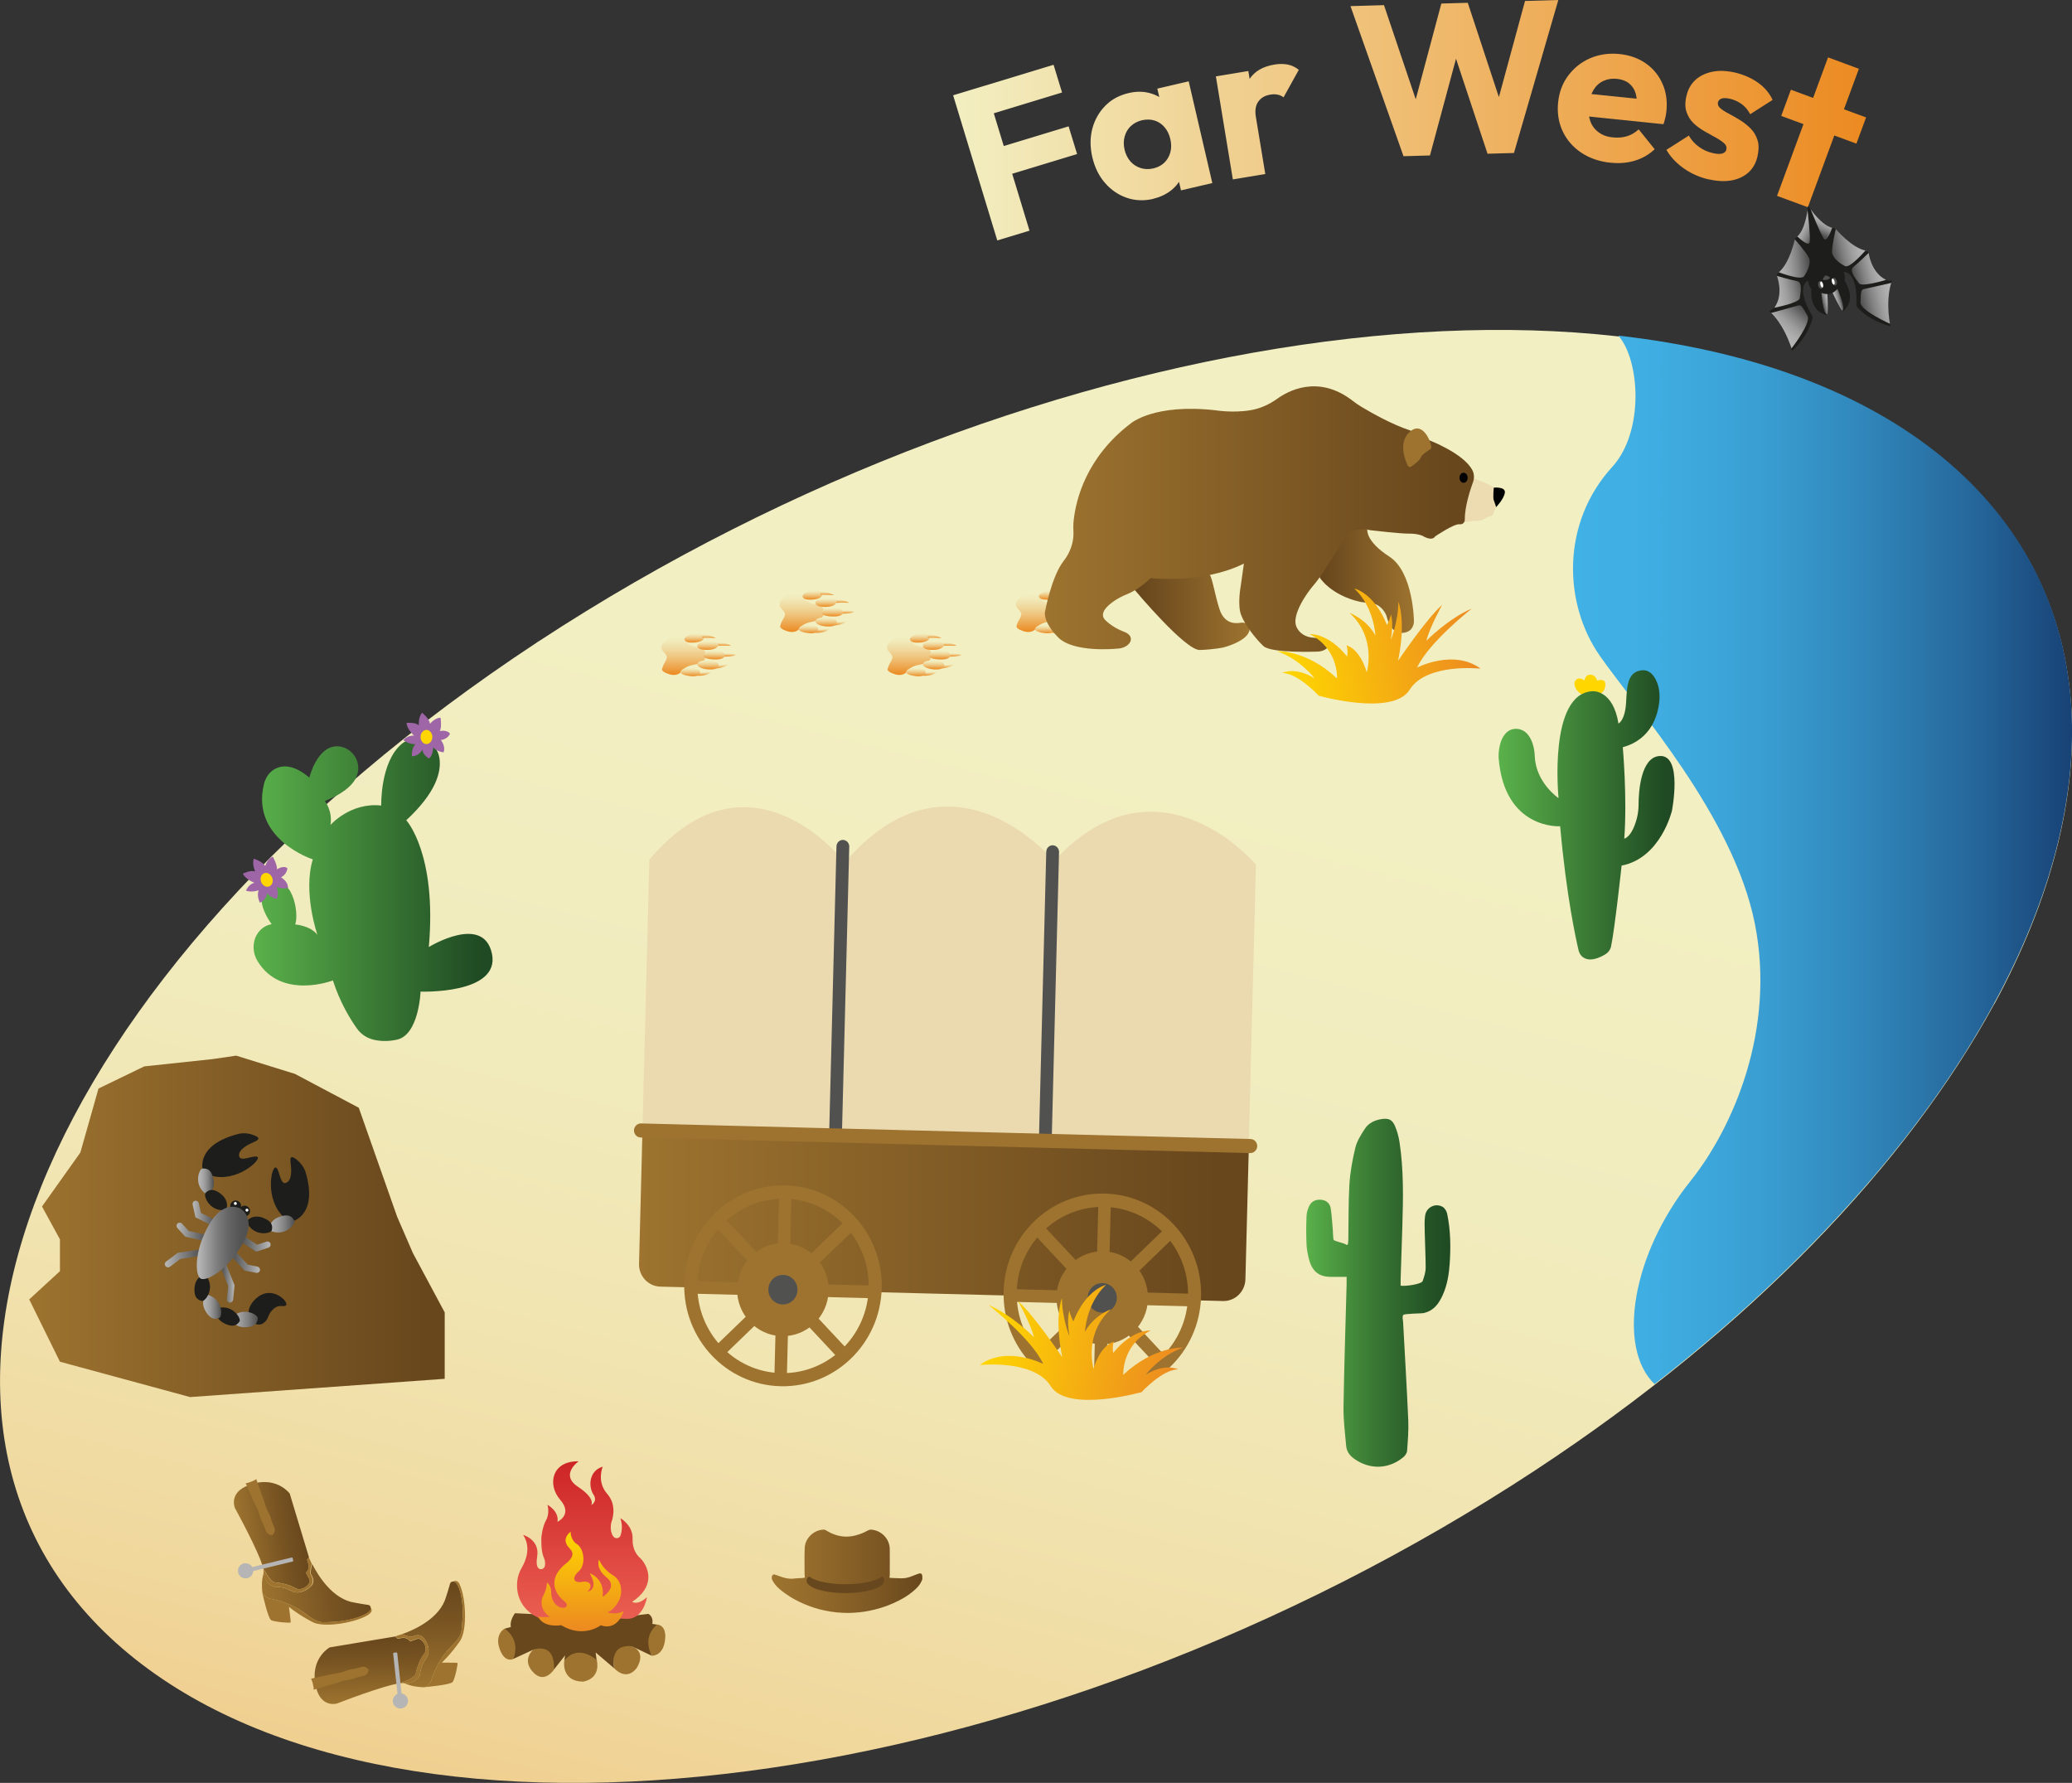 <?xml version="1.0" encoding="UTF-8"?>
<svg xmlns="http://www.w3.org/2000/svg" xmlns:xlink="http://www.w3.org/1999/xlink" viewBox="0 0 192.89 165.95">
  <rect x="0" y="0" width="192.89" height="165.95" fill="#333333" stroke="none"/>
  <defs>
    <style>
      .cls-1 {
        fill: url(#Dégradé_sans_nom_24-3);
      }

      .cls-1, .cls-2, .cls-3, .cls-4, .cls-5, .cls-6, .cls-7, .cls-8, .cls-9, .cls-10, .cls-11, .cls-12, .cls-13, .cls-14, .cls-15, .cls-16, .cls-17, .cls-18, .cls-19, .cls-20, .cls-21, .cls-22, .cls-23, .cls-24, .cls-25, .cls-26, .cls-27, .cls-28, .cls-29, .cls-30, .cls-31, .cls-32, .cls-33, .cls-34, .cls-35, .cls-36, .cls-37, .cls-38, .cls-39, .cls-40, .cls-41, .cls-42, .cls-43, .cls-44, .cls-45, .cls-46, .cls-47, .cls-48, .cls-49, .cls-50, .cls-51, .cls-52, .cls-53, .cls-54, .cls-55, .cls-56, .cls-57, .cls-58, .cls-59, .cls-60, .cls-61, .cls-62, .cls-63, .cls-64, .cls-65, .cls-66, .cls-67, .cls-68, .cls-69, .cls-70, .cls-71, .cls-72, .cls-73, .cls-74, .cls-75, .cls-76, .cls-77, .cls-78, .cls-79, .cls-80, .cls-81, .cls-82, .cls-83, .cls-84, .cls-85, .cls-86, .cls-87, .cls-88, .cls-89, .cls-90, .cls-91, .cls-92, .cls-93, .cls-94, .cls-95, .cls-96, .cls-97, .cls-98 {
        stroke-width: 0px;
      }

      .cls-2 {
        fill: url(#Dégradé_sans_nom_48-4);
      }

      .cls-3 {
        fill: url(#Dégradé_sans_nom_30-3);
      }

      .cls-4 {
        fill: url(#Dégradé_sans_nom_48-38);
      }

      .cls-5 {
        fill: url(#Dégradé_sans_nom_48-43);
      }

      .cls-6 {
        fill: url(#Dégradé_sans_nom_4-10);
      }

      .cls-7 {
        fill: url(#Dégradé_sans_nom_48-30);
      }

      .cls-8 {
        fill: url(#Dégradé_sans_nom_48-7);
      }

      .cls-9 {
        fill: url(#Dégradé_sans_nom_48-33);
      }

      .cls-10 {
        fill: url(#Dégradé_sans_nom_48-25);
      }

      .cls-11 {
        fill: url(#Dégradé_sans_nom_28);
      }

      .cls-12 {
        fill: url(#Dégradé_sans_nom_24-4);
      }

      .cls-13 {
        fill: url(#Dégradé_sans_nom_3);
      }

      .cls-14 {
        fill: #515150;
      }

      .cls-15 {
        fill: url(#Dégradé_sans_nom_9);
      }

      .cls-16 {
        fill: url(#Dégradé_sans_nom_4-2);
      }

      .cls-17 {
        fill: url(#Dégradé_sans_nom_48-12);
      }

      .cls-18 {
        fill: url(#Dégradé_sans_nom_4-4);
      }

      .cls-19 {
        fill: url(#Dégradé_sans_nom_48-31);
      }

      .cls-20 {
        fill: #010101;
      }

      .cls-21 {
        fill: url(#Dégradé_sans_nom_4-12);
      }

      .cls-22 {
        fill: url(#Dégradé_sans_nom_12);
      }

      .cls-23 {
        fill: url(#Dégradé_sans_nom_48-37);
      }

      .cls-24 {
        fill: url(#Dégradé_sans_nom_8);
      }

      .cls-25 {
        fill: url(#Dégradé_sans_nom_48-32);
      }

      .cls-26 {
        fill: url(#Dégradé_sans_nom_48-28);
      }

      .cls-27 {
        fill: url(#Dégradé_sans_nom_48-21);
      }

      .cls-28 {
        fill: url(#Dégradé_sans_nom_10-2);
      }

      .cls-29 {
        fill: url(#Dégradé_sans_nom_4-6);
      }

      .cls-30 {
        fill: url(#Dégradé_sans_nom_4-11);
      }

      .cls-31 {
        fill: url(#Dégradé_sans_nom_4);
      }

      .cls-32 {
        fill: url(#Dégradé_sans_nom_20);
      }

      .cls-33 {
        fill: url(#Dégradé_sans_nom_48);
      }

      .cls-34 {
        fill: url(#Dégradé_sans_nom_48-29);
      }

      .cls-35 {
        fill: url(#Dégradé_sans_nom_19);
      }

      .cls-36 {
        fill: url(#Dégradé_sans_nom_6-2);
      }

      .cls-37 {
        fill: none;
      }

      .cls-38 {
        fill: url(#Dégradé_sans_nom_24-2);
      }

      .cls-39 {
        fill: url(#Dégradé_sans_nom_48-36);
      }

      .cls-40 {
        fill: url(#Dégradé_sans_nom_48-16);
      }

      .cls-41 {
        fill: url(#Dégradé_sans_nom_21);
      }

      .cls-42 {
        fill: url(#Dégradé_sans_nom_48-10);
      }

      .cls-43 {
        fill: url(#Dégradé_sans_nom_48-23);
      }

      .cls-44 {
        fill: url(#Dégradé_sans_nom_48-24);
      }

      .cls-45 {
        fill: url(#Dégradé_sans_nom_48-15);
      }

      .cls-46 {
        fill: url(#Dégradé_sans_nom_48-6);
      }

      .cls-47 {
        fill: url(#Dégradé_sans_nom_48-27);
      }

      .cls-48 {
        fill: url(#Dégradé_sans_nom_48-42);
      }

      .cls-49 {
        fill: url(#Dégradé_sans_nom_24);
      }

      .cls-50 {
        fill: #fff;
      }

      .cls-51 {
        fill: url(#Dégradé_sans_nom_30-2);
      }

      .cls-52 {
        fill: url(#Dégradé_sans_nom_48-35);
      }

      .cls-53 {
        fill: url(#Dégradé_sans_nom_48-3);
      }

      .cls-54 {
        fill: url(#Dégradé_sans_nom_4-5);
      }

      .cls-55 {
        fill: url(#Dégradé_sans_nom_48-20);
      }

      .cls-56 {
        fill: #9e65a7;
      }

      .cls-57 {
        fill: url(#Dégradé_sans_nom_48-8);
      }

      .cls-58 {
        fill: url(#Dégradé_sans_nom_48-34);
      }

      .cls-59 {
        fill: url(#Dégradé_sans_nom_48-18);
      }

      .cls-60 {
        fill: url(#Dégradé_sans_nom_32-3);
      }

      .cls-61 {
        fill: url(#Dégradé_sans_nom_48-22);
      }

      .cls-62 {
        fill: url(#Dégradé_sans_nom_18);
      }

      .cls-63 {
        fill: url(#Dégradé_sans_nom_4-8);
      }

      .cls-64 {
        fill: url(#Dégradé_sans_nom_8-2);
      }

      .cls-65 {
        fill: url(#Dégradé_sans_nom_4-13);
      }

      .cls-66 {
        fill: url(#Dégradé_sans_nom_2);
      }

      .cls-67 {
        fill: url(#Dégradé_sans_nom_5);
      }

      .cls-68 {
        fill: url(#Dégradé_sans_nom_48-26);
      }

      .cls-99 {
        clip-path: url(#clippath);
      }

      .cls-69 {
        fill: #b5b5b5;
      }

      .cls-70 {
        fill: url(#Dégradé_sans_nom_48-19);
      }

      .cls-71 {
        fill: #ebdab0;
      }

      .cls-72 {
        fill: url(#Dégradé_sans_nom_4-9);
      }

      .cls-73 {
        fill: url(#Dégradé_sans_nom_30);
      }

      .cls-74 {
        fill: #9d732f;
      }

      .cls-75 {
        fill: url(#Dégradé_sans_nom_48-9);
      }

      .cls-76 {
        fill: url(#Dégradé_sans_nom_48-41);
      }

      .cls-77 {
        fill: url(#Dégradé_sans_nom_48-2);
      }

      .cls-78 {
        fill: url(#Dégradé_sans_nom_10);
      }

      .cls-79 {
        fill: url(#Dégradé_sans_nom_10-3);
      }

      .cls-80 {
        fill: #eddcb1;
      }

      .cls-81 {
        fill: url(#Dégradé_sans_nom_4-3);
      }

      .cls-82 {
        fill: url(#Dégradé_sans_nom_4-7);
      }

      .cls-83 {
        fill: url(#Dégradé_sans_nom_48-40);
      }

      .cls-84 {
        fill: url(#Dégradé_sans_nom_48-13);
      }

      .cls-85 {
        fill: url(#Dégradé_sans_nom_32-2);
      }

      .cls-86 {
        fill: url(#Dégradé_sans_nom_48-44);
      }

      .cls-87 {
        fill: url(#Dégradé_sans_nom_48-11);
      }

      .cls-88 {
        fill: url(#Dégradé_sans_nom_14);
      }

      .cls-89 {
        fill: url(#Dégradé_sans_nom_48-17);
      }

      .cls-90 {
        fill: url(#Dégradé_sans_nom_32);
      }

      .cls-91 {
        fill: #1d1d1b;
      }

      .cls-92 {
        fill: url(#Dégradé_sans_nom_48-5);
      }

      .cls-93 {
        fill: #67471d;
      }

      .cls-94 {
        fill: #68471d;
      }

      .cls-95 {
        fill: url(#Dégradé_sans_nom_48-14);
      }

      .cls-96 {
        fill: url(#Dégradé_sans_nom_48-39);
      }

      .cls-97 {
        fill: #ffd600;
      }

      .cls-98 {
        fill: url(#Dégradé_sans_nom_6);
      }
    </style>
    <linearGradient id="Dégradé_sans_nom_3" data-name="Dégradé sans nom 3" x1="103.66" y1="69.48" x2="56.87" y2="256.61" gradientUnits="userSpaceOnUse">
      <stop offset="0" stop-color="#f2efc2"/>
      <stop offset=".17" stop-color="#f1ecbe"/>
      <stop offset=".33" stop-color="#f1e5b2"/>
      <stop offset=".48" stop-color="#f0d99f"/>
      <stop offset=".63" stop-color="#efc885"/>
      <stop offset=".78" stop-color="#eeb362"/>
      <stop offset=".93" stop-color="#ec9939"/>
      <stop offset="1" stop-color="#ec8a21"/>
    </linearGradient>
    <linearGradient id="Dégradé_sans_nom_9" data-name="Dégradé sans nom 9" x1="88.73" y1="11.19" x2="173.72" y2="11.19" gradientUnits="userSpaceOnUse">
      <stop offset="0" stop-color="#f2efc2"/>
      <stop offset="1" stop-color="#ec8a21"/>
    </linearGradient>
    <clipPath id="clippath">
      <rect class="cls-37" x="46.37" y="136.02" width="15.55" height="20.51"/>
    </clipPath>
    <linearGradient id="Dégradé_sans_nom_21" data-name="Dégradé sans nom 21" x1="54.24" y1="136.02" x2="54.24" y2="150.69" gradientUnits="userSpaceOnUse">
      <stop offset="0" stop-color="#cd2526"/>
      <stop offset="1" stop-color="#ea5e51"/>
    </linearGradient>
    <linearGradient id="Dégradé_sans_nom_20" data-name="Dégradé sans nom 20" x1="54.08" y1="142.55" x2="54.08" y2="151.83" gradientUnits="userSpaceOnUse">
      <stop offset="0" stop-color="gold"/>
      <stop offset=".99" stop-color="#ec8a21"/>
    </linearGradient>
    <linearGradient id="Dégradé_sans_nom_19" data-name="Dégradé sans nom 19" x1="71.84" y1="146.28" x2="85.87" y2="146.28" gradientUnits="userSpaceOnUse">
      <stop offset="0" stop-color="#9d732f"/>
      <stop offset=".27" stop-color="#946b2b"/>
      <stop offset=".71" stop-color="#7c5723"/>
      <stop offset="1" stop-color="#68471d"/>
    </linearGradient>
    <linearGradient id="Dégradé_sans_nom_48" data-name="Dégradé sans nom 48" x1="127.79" y1="247.57" x2="131.35" y2="247.57" gradientTransform="translate(311.21 -68.53) rotate(90)" gradientUnits="userSpaceOnUse">
      <stop offset="0" stop-color="#f2efc2"/>
      <stop offset=".12" stop-color="#f1eaba"/>
      <stop offset=".3" stop-color="#f0dca4"/>
      <stop offset=".53" stop-color="#efc680"/>
      <stop offset=".78" stop-color="#eda74f"/>
      <stop offset="1" stop-color="#ec8a21"/>
    </linearGradient>
    <linearGradient id="Dégradé_sans_nom_48-2" data-name="Dégradé sans nom 48" x1="127.48" y1="246.58" x2="128.35" y2="246.58" xlink:href="#Dégradé_sans_nom_48"/>
    <linearGradient id="Dégradé_sans_nom_48-3" data-name="Dégradé sans nom 48" x1="127.58" y1="245.24" x2="127.92" y2="245.24" xlink:href="#Dégradé_sans_nom_48"/>
    <linearGradient id="Dégradé_sans_nom_48-4" data-name="Dégradé sans nom 48" x1="128.33" y1="243.83" x2="128.64" y2="243.83" xlink:href="#Dégradé_sans_nom_48"/>
    <linearGradient id="Dégradé_sans_nom_48-5" data-name="Dégradé sans nom 48" x1="129.32" y1="243.28" x2="129.64" y2="243.28" xlink:href="#Dégradé_sans_nom_48"/>
    <linearGradient id="Dégradé_sans_nom_48-6" data-name="Dégradé sans nom 48" x1="130.34" y1="243.91" x2="130.74" y2="243.91" xlink:href="#Dégradé_sans_nom_48"/>
    <linearGradient id="Dégradé_sans_nom_48-7" data-name="Dégradé sans nom 48" x1="131.02" y1="245.64" x2="131.43" y2="245.64" xlink:href="#Dégradé_sans_nom_48"/>
    <linearGradient id="Dégradé_sans_nom_48-8" data-name="Dégradé sans nom 48" x1="128.21" y1="245.32" x2="129.03" y2="245.32" xlink:href="#Dégradé_sans_nom_48"/>
    <linearGradient id="Dégradé_sans_nom_48-9" data-name="Dégradé sans nom 48" x1="129.09" y1="244.74" x2="129.91" y2="244.74" xlink:href="#Dégradé_sans_nom_48"/>
    <linearGradient id="Dégradé_sans_nom_48-10" data-name="Dégradé sans nom 48" x1="130.01" y1="245.29" x2="130.84" y2="245.29" xlink:href="#Dégradé_sans_nom_48"/>
    <linearGradient id="Dégradé_sans_nom_48-11" data-name="Dégradé sans nom 48" x1="130.7" y1="246.94" x2="131.48" y2="246.94" xlink:href="#Dégradé_sans_nom_48"/>
    <linearGradient id="Dégradé_sans_nom_48-12" data-name="Dégradé sans nom 48" x1="123.79" y1="236.57" x2="127.35" y2="236.57" xlink:href="#Dégradé_sans_nom_48"/>
    <linearGradient id="Dégradé_sans_nom_48-13" data-name="Dégradé sans nom 48" x1="123.48" y1="235.58" x2="124.35" y2="235.58" xlink:href="#Dégradé_sans_nom_48"/>
    <linearGradient id="Dégradé_sans_nom_48-14" data-name="Dégradé sans nom 48" x1="123.58" y1="234.24" x2="123.92" y2="234.24" xlink:href="#Dégradé_sans_nom_48"/>
    <linearGradient id="Dégradé_sans_nom_48-15" data-name="Dégradé sans nom 48" x1="124.33" y1="232.83" x2="124.64" y2="232.83" xlink:href="#Dégradé_sans_nom_48"/>
    <linearGradient id="Dégradé_sans_nom_48-16" data-name="Dégradé sans nom 48" x1="125.32" y1="232.28" x2="125.64" y2="232.28" xlink:href="#Dégradé_sans_nom_48"/>
    <linearGradient id="Dégradé_sans_nom_48-17" data-name="Dégradé sans nom 48" x1="126.34" y1="232.91" x2="126.74" y2="232.91" xlink:href="#Dégradé_sans_nom_48"/>
    <linearGradient id="Dégradé_sans_nom_48-18" data-name="Dégradé sans nom 48" x1="127.02" y1="234.64" x2="127.43" y2="234.64" xlink:href="#Dégradé_sans_nom_48"/>
    <linearGradient id="Dégradé_sans_nom_48-19" data-name="Dégradé sans nom 48" x1="124.21" y1="234.32" x2="125.03" y2="234.32" xlink:href="#Dégradé_sans_nom_48"/>
    <linearGradient id="Dégradé_sans_nom_48-20" data-name="Dégradé sans nom 48" x1="125.09" y1="233.74" x2="125.91" y2="233.74" xlink:href="#Dégradé_sans_nom_48"/>
    <linearGradient id="Dégradé_sans_nom_48-21" data-name="Dégradé sans nom 48" x1="126.01" y1="234.29" x2="126.84" y2="234.29" xlink:href="#Dégradé_sans_nom_48"/>
    <linearGradient id="Dégradé_sans_nom_48-22" data-name="Dégradé sans nom 48" x1="126.7" y1="235.94" x2="127.48" y2="235.94" xlink:href="#Dégradé_sans_nom_48"/>
    <linearGradient id="Dégradé_sans_nom_48-23" data-name="Dégradé sans nom 48" y1="226.57" y2="226.57" xlink:href="#Dégradé_sans_nom_48"/>
    <linearGradient id="Dégradé_sans_nom_48-24" data-name="Dégradé sans nom 48" x1="127.48" y1="225.58" x2="128.35" y2="225.58" xlink:href="#Dégradé_sans_nom_48"/>
    <linearGradient id="Dégradé_sans_nom_48-25" data-name="Dégradé sans nom 48" x1="127.58" y1="224.24" x2="127.92" y2="224.24" xlink:href="#Dégradé_sans_nom_48"/>
    <linearGradient id="Dégradé_sans_nom_48-26" data-name="Dégradé sans nom 48" x1="128.33" y1="222.83" x2="128.64" y2="222.83" xlink:href="#Dégradé_sans_nom_48"/>
    <linearGradient id="Dégradé_sans_nom_48-27" data-name="Dégradé sans nom 48" x1="129.32" y1="222.28" x2="129.64" y2="222.28" xlink:href="#Dégradé_sans_nom_48"/>
    <linearGradient id="Dégradé_sans_nom_48-28" data-name="Dégradé sans nom 48" x1="130.34" y1="222.91" x2="130.74" y2="222.91" xlink:href="#Dégradé_sans_nom_48"/>
    <linearGradient id="Dégradé_sans_nom_48-29" data-name="Dégradé sans nom 48" x1="131.02" y1="224.64" x2="131.43" y2="224.64" xlink:href="#Dégradé_sans_nom_48"/>
    <linearGradient id="Dégradé_sans_nom_48-30" data-name="Dégradé sans nom 48" x1="128.21" y1="224.32" x2="129.03" y2="224.32" xlink:href="#Dégradé_sans_nom_48"/>
    <linearGradient id="Dégradé_sans_nom_48-31" data-name="Dégradé sans nom 48" x1="129.09" y1="223.74" x2="129.91" y2="223.74" xlink:href="#Dégradé_sans_nom_48"/>
    <linearGradient id="Dégradé_sans_nom_48-32" data-name="Dégradé sans nom 48" x1="130.01" y1="224.29" x2="130.84" y2="224.29" xlink:href="#Dégradé_sans_nom_48"/>
    <linearGradient id="Dégradé_sans_nom_48-33" data-name="Dégradé sans nom 48" x1="130.7" y1="225.94" x2="131.48" y2="225.94" xlink:href="#Dégradé_sans_nom_48"/>
    <linearGradient id="Dégradé_sans_nom_48-34" data-name="Dégradé sans nom 48" x1="123.79" y1="214.57" x2="127.35" y2="214.57" xlink:href="#Dégradé_sans_nom_48"/>
    <linearGradient id="Dégradé_sans_nom_48-35" data-name="Dégradé sans nom 48" x1="123.48" y1="213.58" x2="124.35" y2="213.58" xlink:href="#Dégradé_sans_nom_48"/>
    <linearGradient id="Dégradé_sans_nom_48-36" data-name="Dégradé sans nom 48" x1="123.58" y1="212.24" x2="123.92" y2="212.24" xlink:href="#Dégradé_sans_nom_48"/>
    <linearGradient id="Dégradé_sans_nom_48-37" data-name="Dégradé sans nom 48" x1="124.33" y1="210.83" x2="124.64" y2="210.83" xlink:href="#Dégradé_sans_nom_48"/>
    <linearGradient id="Dégradé_sans_nom_48-38" data-name="Dégradé sans nom 48" x1="125.32" y1="210.28" x2="125.64" y2="210.28" xlink:href="#Dégradé_sans_nom_48"/>
    <linearGradient id="Dégradé_sans_nom_48-39" data-name="Dégradé sans nom 48" x1="126.34" y1="210.91" x2="126.74" y2="210.91" xlink:href="#Dégradé_sans_nom_48"/>
    <linearGradient id="Dégradé_sans_nom_48-40" data-name="Dégradé sans nom 48" x1="127.02" y1="212.64" x2="127.43" y2="212.64" xlink:href="#Dégradé_sans_nom_48"/>
    <linearGradient id="Dégradé_sans_nom_48-41" data-name="Dégradé sans nom 48" x1="124.21" y1="212.32" x2="125.03" y2="212.32" xlink:href="#Dégradé_sans_nom_48"/>
    <linearGradient id="Dégradé_sans_nom_48-42" data-name="Dégradé sans nom 48" x1="125.09" y1="211.74" x2="125.91" y2="211.74" xlink:href="#Dégradé_sans_nom_48"/>
    <linearGradient id="Dégradé_sans_nom_48-43" data-name="Dégradé sans nom 48" x1="126.01" y1="212.29" x2="126.84" y2="212.29" xlink:href="#Dégradé_sans_nom_48"/>
    <linearGradient id="Dégradé_sans_nom_48-44" data-name="Dégradé sans nom 48" x1="126.7" y1="213.94" x2="127.48" y2="213.94" xlink:href="#Dégradé_sans_nom_48"/>
    <linearGradient id="Dégradé_sans_nom_10" data-name="Dégradé sans nom 10" x1="2.72" y1="114.15" x2="41.4" y2="114.15" gradientUnits="userSpaceOnUse">
      <stop offset="0" stop-color="#9d732f"/>
      <stop offset=".95" stop-color="#68471d"/>
    </linearGradient>
    <linearGradient id="Dégradé_sans_nom_8" data-name="Dégradé sans nom 8" x1="23.6" y1="82.82" x2="45.85" y2="82.82" gradientUnits="userSpaceOnUse">
      <stop offset="0" stop-color="#5ab14a"/>
      <stop offset=".95" stop-color="#1f4a23"/>
    </linearGradient>
    <linearGradient id="Dégradé_sans_nom_6" data-name="Dégradé sans nom 6" x1="122.85" y1="53.88" x2="131.63" y2="53.88" gradientUnits="userSpaceOnUse">
      <stop offset=".05" stop-color="#68471d"/>
      <stop offset="1" stop-color="#9d732f"/>
    </linearGradient>
    <linearGradient id="Dégradé_sans_nom_6-2" data-name="Dégradé sans nom 6" x1="105.66" y1="56.9" x2="116.34" y2="56.9" xlink:href="#Dégradé_sans_nom_6"/>
    <linearGradient id="Dégradé_sans_nom_10-2" data-name="Dégradé sans nom 10" x1="97.27" y1="48.32" x2="137.21" y2="48.32" xlink:href="#Dégradé_sans_nom_10"/>
    <linearGradient id="Dégradé_sans_nom_14" data-name="Dégradé sans nom 14" x1="121.6" y1="120.35" x2="134.99" y2="120.35" gradientUnits="userSpaceOnUse">
      <stop offset="0" stop-color="#5ab14a"/>
      <stop offset=".05" stop-color="#56aa47"/>
      <stop offset=".49" stop-color="#387633"/>
      <stop offset=".82" stop-color="#255627"/>
      <stop offset="1" stop-color="#1f4a23"/>
    </linearGradient>
    <linearGradient id="Dégradé_sans_nom_12" data-name="Dégradé sans nom 12" x1="146.43" y1="80.04" x2="192.89" y2="80.04" gradientUnits="userSpaceOnUse">
      <stop offset="0" stop-color="#41b2e6"/>
      <stop offset=".17" stop-color="#3fade1"/>
      <stop offset=".37" stop-color="#3a9fd3"/>
      <stop offset=".57" stop-color="#3188bc"/>
      <stop offset=".79" stop-color="#26699d"/>
      <stop offset="1" stop-color="#184276"/>
    </linearGradient>
    <linearGradient id="Dégradé_sans_nom_10-3" data-name="Dégradé sans nom 10" x1="59.49" y1="113.16" x2="116.26" y2="113.16" xlink:href="#Dégradé_sans_nom_10"/>
    <linearGradient id="Dégradé_sans_nom_8-2" data-name="Dégradé sans nom 8" x1="139.53" y1="75.84" x2="155.9" y2="75.84" xlink:href="#Dégradé_sans_nom_8"/>
    <linearGradient id="Dégradé_sans_nom_18" data-name="Dégradé sans nom 18" x1="-46.91" y1="88.85" x2="-28.37" y2="88.85" gradientTransform="translate(81.86 30.14) rotate(-168.37) scale(1 -1)" gradientUnits="userSpaceOnUse">
      <stop offset="0" stop-color="#ec8a21"/>
      <stop offset="1" stop-color="gold"/>
    </linearGradient>
    <linearGradient id="Dégradé_sans_nom_5" data-name="Dégradé sans nom 5" x1="170.35" y1="67.38" x2="188.89" y2="67.38" gradientTransform="translate(-61.3 30.14) rotate(-11.63)" gradientUnits="userSpaceOnUse">
      <stop offset="0" stop-color="gold"/>
      <stop offset=".99" stop-color="#ec8a21"/>
    </linearGradient>
    <linearGradient id="Dégradé_sans_nom_24" data-name="Dégradé sans nom 24" x1="22.45" y1="142.71" x2="28.67" y2="142.71" gradientTransform="translate(-19.94 5.32) rotate(-8.05)" gradientUnits="userSpaceOnUse">
      <stop offset="0" stop-color="#9d732f"/>
      <stop offset=".63" stop-color="#785422"/>
      <stop offset="1" stop-color="#68471d"/>
    </linearGradient>
    <linearGradient id="Dégradé_sans_nom_24-2" data-name="Dégradé sans nom 24" x1="23.91" y1="148.55" x2="33.7" y2="148.55" xlink:href="#Dégradé_sans_nom_24"/>
    <linearGradient id="Dégradé_sans_nom_24-3" data-name="Dégradé sans nom 24" x1="14.62" y1="151.18" x2="20.84" y2="151.18" gradientTransform="translate(-116.5 174.88) rotate(-90.64)" xlink:href="#Dégradé_sans_nom_24"/>
    <linearGradient id="Dégradé_sans_nom_24-4" data-name="Dégradé sans nom 24" x1="16.07" y1="157.01" x2="25.87" y2="157.01" gradientTransform="translate(-116.5 174.88) rotate(-90.64)" xlink:href="#Dégradé_sans_nom_24"/>
    <linearGradient id="Dégradé_sans_nom_4" data-name="Dégradé sans nom 4" x1="18.43" y1="110.12" x2="19.9" y2="110.12" gradientUnits="userSpaceOnUse">
      <stop offset=".05" stop-color="#b4b4b4"/>
      <stop offset=".21" stop-color="#aeaeae"/>
      <stop offset=".43" stop-color="#9d9d9d"/>
      <stop offset=".67" stop-color="#818181"/>
      <stop offset=".93" stop-color="#5a5a5a"/>
      <stop offset="1" stop-color="#505050"/>
    </linearGradient>
    <linearGradient id="Dégradé_sans_nom_4-2" data-name="Dégradé sans nom 4" x1="24.65" y1="113.93" x2="27.41" y2="113.93" xlink:href="#Dégradé_sans_nom_4"/>
    <linearGradient id="Dégradé_sans_nom_4-3" data-name="Dégradé sans nom 4" x1="21.17" y1="122.82" x2="24" y2="122.82" xlink:href="#Dégradé_sans_nom_4"/>
    <linearGradient id="Dégradé_sans_nom_4-4" data-name="Dégradé sans nom 4" x1="18.77" y1="121.55" x2="20.6" y2="121.55" xlink:href="#Dégradé_sans_nom_4"/>
    <linearGradient id="Dégradé_sans_nom_30" data-name="Dégradé sans nom 30" x1="22.27" y1="115.77" x2="25.2" y2="115.77" gradientUnits="userSpaceOnUse">
      <stop offset="0" stop-color="#505050"/>
      <stop offset=".2" stop-color="#5f5f5f"/>
      <stop offset=".58" stop-color="#878787"/>
      <stop offset=".95" stop-color="#b4b4b4"/>
    </linearGradient>
    <linearGradient id="Dégradé_sans_nom_30-2" data-name="Dégradé sans nom 30" x1="21.47" y1="117.46" x2="24.21" y2="117.46" xlink:href="#Dégradé_sans_nom_30"/>
    <linearGradient id="Dégradé_sans_nom_30-3" data-name="Dégradé sans nom 30" x1="20.55" y1="119.43" x2="21.85" y2="119.43" xlink:href="#Dégradé_sans_nom_30"/>
    <linearGradient id="Dégradé_sans_nom_32" data-name="Dégradé sans nom 32" x1="17.93" y1="112.92" x2="20.17" y2="112.92" gradientUnits="userSpaceOnUse">
      <stop offset=".05" stop-color="#b4b4b4"/>
      <stop offset=".39" stop-color="#8b8b8b"/>
      <stop offset=".79" stop-color="#606060"/>
      <stop offset="1" stop-color="#505050"/>
    </linearGradient>
    <linearGradient id="Dégradé_sans_nom_32-2" data-name="Dégradé sans nom 32" x1="16.43" y1="114.66" x2="19.36" y2="114.66" xlink:href="#Dégradé_sans_nom_32"/>
    <linearGradient id="Dégradé_sans_nom_32-3" data-name="Dégradé sans nom 32" x1="15.34" y1="117.13" x2="18.82" y2="117.13" xlink:href="#Dégradé_sans_nom_32"/>
    <linearGradient id="Dégradé_sans_nom_28" data-name="Dégradé sans nom 28" x1="18.32" y1="115.7" x2="23.15" y2="115.7" gradientUnits="userSpaceOnUse">
      <stop offset=".05" stop-color="#b4b4b4"/>
      <stop offset=".19" stop-color="#9d9d9d"/>
      <stop offset=".41" stop-color="#7b7b7b"/>
      <stop offset=".63" stop-color="#636363"/>
      <stop offset=".83" stop-color="#555"/>
      <stop offset="1" stop-color="#505050"/>
    </linearGradient>
    <linearGradient id="Dégradé_sans_nom_4-5" data-name="Dégradé sans nom 4" x1="146.12" y1="4.49" x2="149.36" y2="4.49" gradientTransform="translate(319.36 -3.01) rotate(165.96)" xlink:href="#Dégradé_sans_nom_4"/>
    <linearGradient id="Dégradé_sans_nom_4-6" data-name="Dégradé sans nom 4" x1="146.54" y1="8.1" x2="149.42" y2="8.1" gradientTransform="translate(319.36 -3.01) rotate(165.96)" xlink:href="#Dégradé_sans_nom_4"/>
    <linearGradient id="Dégradé_sans_nom_4-7" data-name="Dégradé sans nom 4" x1="147.74" y1="10.61" x2="150.8" y2="10.61" gradientTransform="translate(319.36 -3.01) rotate(165.96)" xlink:href="#Dégradé_sans_nom_4"/>
    <linearGradient id="Dégradé_sans_nom_4-8" data-name="Dégradé sans nom 4" x1="150.86" y1="13.79" x2="151.86" y2="12.63" gradientTransform="translate(319.36 -3.01) rotate(165.96)" xlink:href="#Dégradé_sans_nom_4"/>
    <linearGradient id="Dégradé_sans_nom_2" data-name="Dégradé sans nom 2" x1="150.99" y1="5.93" x2="151.65" y2="5.93" gradientTransform="translate(319.36 -3.01) rotate(165.96)" gradientUnits="userSpaceOnUse">
      <stop offset="0" stop-color="#505050"/>
      <stop offset=".07" stop-color="#5a5a5a"/>
      <stop offset=".33" stop-color="#818181"/>
      <stop offset=".57" stop-color="#9d9d9d"/>
      <stop offset=".79" stop-color="#aeaeae"/>
      <stop offset=".95" stop-color="#b4b4b4"/>
    </linearGradient>
    <linearGradient id="Dégradé_sans_nom_4-9" data-name="Dégradé sans nom 4" x1="157.44" y1="4.27" x2="154.73" y2="6.05" gradientTransform="translate(319.36 -3.01) rotate(165.96)" xlink:href="#Dégradé_sans_nom_4"/>
    <linearGradient id="Dégradé_sans_nom_4-10" data-name="Dégradé sans nom 4" x1="157.02" y1="8.12" x2="154.13" y2="8.02" gradientTransform="translate(319.36 -3.01) rotate(165.96)" xlink:href="#Dégradé_sans_nom_4"/>
    <linearGradient id="Dégradé_sans_nom_4-11" data-name="Dégradé sans nom 4" x1="156.09" y1="10.91" x2="153.06" y2="10.47" gradientTransform="translate(319.36 -3.01) rotate(165.96)" xlink:href="#Dégradé_sans_nom_4"/>
    <linearGradient id="Dégradé_sans_nom_4-12" data-name="Dégradé sans nom 4" x1="152.98" y1="13.71" x2="151.72" y2="12.65" gradientTransform="translate(319.36 -3.01) rotate(165.96)" xlink:href="#Dégradé_sans_nom_4"/>
    <linearGradient id="Dégradé_sans_nom_4-13" data-name="Dégradé sans nom 4" x1="152.14" y1="5.93" x2="152.8" y2="5.93" gradientTransform="translate(319.36 -3.01) rotate(165.96)" xlink:href="#Dégradé_sans_nom_4"/>
  </defs>
  <g id="Calque_1" data-name="Calque 1">
    <path class="cls-13" d="m185.66,93.44c-8.09,14.86-22.64,30.19-42.7,43.39-46.67,30.69-105.31,38.35-130.99,17.1-25.68-21.25-8.66-63.38,37.97-94.1.08-.04.15-.12.23-.15,46.63-30.57,105.12-38.16,130.76-16.94,14.63,12.13,15.4,31.03,4.74,50.71Z"/>
    <path class="cls-15" d="m92.84,22.38l-4.11-13.51,3-.91,4.11,13.51-3,.91Zm-1.03-11.62l-.79-2.58,7.06-2.15.79,2.58-7.06,2.15Zm1.71,5.63l-.79-2.58,6.75-2.05.79,2.58-6.75,2.05Zm13.85,2.12c-.87.2-1.7.17-2.48-.1-.78-.27-1.46-.73-2.02-1.38-.57-.65-.96-1.45-1.18-2.39-.22-.95-.22-1.84,0-2.67.22-.83.63-1.54,1.21-2.13.58-.59,1.31-.98,2.18-1.18.64-.15,1.24-.16,1.81-.03s1.07.37,1.49.73c.43.36.72.81.89,1.36l.95,4.09c.09.57.03,1.11-.19,1.61-.22.51-.56.95-1.02,1.31s-1.01.62-1.65.77Zm-.02-2.83c.64-.15,1.1-.48,1.39-.99s.36-1.09.21-1.74c-.1-.44-.28-.81-.54-1.11-.25-.3-.56-.5-.92-.62-.36-.11-.75-.12-1.17-.03-.42.1-.76.28-1.04.54s-.47.58-.58.97c-.11.38-.11.79-.01,1.23.1.43.28.79.54,1.09.26.3.58.5.95.62.37.12.76.13,1.16.04Zm2.59,2.03l-.59-2.55-.09-2.4-.98-2.19-.54-2.32,2.92-.68,2.2,9.47-2.92.68Zm4.83-1.01l-1.58-9.59,3.02-.5,1.58,9.59-3.02.5Zm2.15-5.77l-1.42-.78c.07-1.16.34-2.1.83-2.81.49-.72,1.26-1.16,2.31-1.33.46-.08.88-.07,1.25,0,.37.08.71.24,1.02.49l-1.42,2.56c-.16-.12-.34-.21-.55-.25s-.44-.05-.69,0c-.5.08-.87.3-1.12.66-.25.36-.32.85-.21,1.46Zm13.74,3.62l-4.94-13.98,3.12-.09,3.63,10.76-1.22.04,2.93-10.95,2.46-.07,3.55,10.76-1.2.03L141.97.09l3.1-.09-4.13,14.24-2.46.07-3.57-10.76,1.16-.03-2.95,10.95-2.46.07Zm19.27.6c-1.05-.11-1.96-.43-2.73-.94-.77-.52-1.35-1.19-1.73-2-.38-.82-.52-1.71-.42-2.68.1-.97.42-1.81.96-2.52s1.22-1.25,2.05-1.6c.83-.35,1.73-.48,2.71-.38.96.1,1.78.4,2.46.88s1.2,1.12,1.54,1.89c.34.77.46,1.63.36,2.57-.02.17-.05.35-.09.54-.04.19-.1.41-.18.65l-8.34-.86.22-2.09,7.04.72-1.41.74c.05-.56,0-1.03-.11-1.41-.12-.38-.33-.68-.62-.91-.29-.23-.66-.36-1.11-.41-.48-.05-.9.02-1.28.2s-.68.46-.91.84-.38.85-.44,1.42c-.06.57,0,1.07.15,1.49.16.43.42.77.78,1.03.35.26.79.42,1.31.47.48.05.92.01,1.32-.11.4-.12.77-.34,1.09-.64l1.49,1.85c-.54.51-1.16.86-1.86,1.07-.71.21-1.46.27-2.27.18Zm9.13,1.55c-.56-.13-1.09-.33-1.6-.59-.51-.27-.96-.59-1.36-.96-.4-.37-.72-.77-.97-1.2l2.09-1.33c.23.41.54.76.93,1.04.39.29.83.49,1.34.6.35.08.63.09.84.03.21-.06.34-.18.38-.36.05-.23-.02-.44-.22-.61s-.46-.35-.79-.53c-.33-.18-.67-.37-1.04-.58-.36-.21-.7-.45-1-.74-.3-.29-.52-.64-.66-1.06-.14-.42-.14-.92,0-1.49.14-.61.42-1.1.83-1.48.42-.38.94-.63,1.57-.76.63-.13,1.33-.1,2.1.07.81.19,1.52.5,2.14.93.62.44,1.08.98,1.38,1.62l-2.09,1.33c-.22-.42-.5-.74-.83-.97-.34-.23-.68-.38-1.03-.46-.34-.08-.6-.09-.79-.03-.19.06-.31.18-.35.36-.04.19.03.38.22.54.19.17.46.34.79.51.33.17.67.37,1.03.59.36.22.69.48.99.78.3.3.52.66.65,1.08.14.42.13.93,0,1.53-.21.92-.73,1.58-1.55,1.96-.82.39-1.82.44-3,.17Zm6.37,1.53l4.75-12.89,2.87,1.06-4.75,12.89-2.87-1.06Zm.39-7.44l.9-2.44,7,2.58-.9,2.44-7-2.58Z"/>
  </g>
  <g id="Calque_2" data-name="Calque 2">
    <g class="cls-99">
      <path class="cls-74" d="m60.71,154.12s1.14.03,1.22-1.71c0,0,.11-1.1-.75-1.2,0,0-1.81.96-.46,2.91"/>
      <path class="cls-74" d="m57.19,155.29s1.06,1.24,2.06,0c0,0,1.03-1.46-.41-2.05,0,0-2.18-.59-1.65,2.05"/>
      <path class="cls-74" d="m52.53,154.61s-.31,1.87,1.72,1.92c0,0,1.68-.16,1.31-2.02,0,0-1.87-2.19-3.02.1"/>
      <path class="cls-74" d="m49.62,153.57s-1.07.91,0,2.07c1.07,1.16,1.96-.25,1.96-.25,0,0,.64-2.8-1.96-1.83"/>
      <path class="cls-74" d="m46.97,151.6s-.94.48-.46,1.87c.48,1.39,1.29.94,1.29.94,0,0,1.11-1.88-.82-2.81"/>
      <path class="cls-94" d="m49.62,150.24l-1.68-.08s-.52.67-.38,1.28l-.59.16s1.54.91.82,2.81l1.82-.84s2.08-.85,1.96,1.83l1.04-1.32-.09.53s1.06-1.69,3.02-.1l-.09-.7,1.73,1.48s-.57-2.29,1.65-2.05l1.87.89s-1.03-1.63.46-2.91l-.44-.07s.17-.63-.36-.93l-1.14.14-9.62-.12Z"/>
      <path class="cls-41" d="m50.14,150.58s-2.27-.83-1.98-3.46c.05-.43.2-.84.42-1.21.36-.62.89-1.88.12-3.04,0,0,1.56.43,1.31,2.01-.15.9.07,1.14.29,1.18.19.03.37-.1.42-.29.04-.18.06-.45-.1-.8-.29-.66-.22-1.87-.22-1.87,0,0,.07-.94.44-1.61.37-.67.12-1.42.12-1.42,0,0,1.1.57.94,1.58,0,0,1.46-.67.25-2.05-1.21-1.39-.81-3.63,1.72-3.58,0,0-1.78,1.23-.08,2.36,1.71,1.13,1.25,1.72,1.25,1.72,0,0,.64-.34.2-1-.45-.67-.47-2.18.87-2.58,0,0-.6,1.38.42,2.53,1.01,1.15.39,2.62.39,2.62,0,0-.23.81.18,1.35.18.25.57.19.67-.1.12-.36.21-.92-.02-1.61,0,0,1.19.66,1.14,1.93-.04.96.41,1.51.64,1.72.15.14.29.3.4.47.44.69,1.04,2.26-1.08,3.67,0,0,.48.37,1.38-.43,0,0-.32,2.09-1.92,2.01-1.59-.08-8.17-.11-8.17-.11"/>
      <path class="cls-32" d="m52.26,151.27s-1.63.31-2.17-.79c0,0,.72.1,1.09,0,0,0-.88-.46-.75-1.53.02-.17.08-.32.16-.47.13-.24.34-.72.32-1.18,0,0,.41.23.41.99,0,.42.16.83.48,1.11.2.18.46.3.76.24.19-.04.27-.26.15-.41-.06-.08-.15-.17-.29-.28-.48-.39-1.57-1.7,0-3.19.1-.09.2-.18.31-.26.25-.2.88-.78.36-1.3-.64-.64-.54-1.15.03-1.64,0,0-.03.79.59,1.17.63.38.9,1.87.16,2.54-.75.67-.39,1.11.33.97.73-.14,1.06.38.48.92,0,0,1.12-.16.22-1.72,0,0,1.43.47,1.2,2.2,0,0,1.48-.91.38-1.8-1.1-.89-.71-1.67-.71-1.67,0,0,.3.86,1.3,1.46.39.24.59.59.69.93.15.56.05,1.15-.26,1.64-.22.35-.55.75-.96.87,0,0,.76.31,1.52-.11,0,0-.52,1.89-2.13,1.32,0,0-1.61,1.25-3.68,0"/>
    </g>
    <g>
      <rect class="cls-93" x="74.96" y="146.32" width="7.57" height="2.36"/>
      <path class="cls-35" d="m82.13,147.51c-.19.17-.4.28-.64.36-.59.22-1.19.32-1.81.37-.33.03-.66.04-.84.05-.85,0-1.55-.06-2.24-.22-.35-.08-.7-.17-1.01-.35-.18-.1-.36-.21-.46-.41-.09-.18-.02-.44.15-.54.02-.01.07,0,.1,0,.38.27.83.4,1.28.49.91.19,1.84.24,2.77.18.74-.05,1.48-.15,2.18-.42.15-.06.3-.15.44-.24.07-.04.11-.04.16.02.17.2.14.5-.07.69m3.71-.88c-.05-.13-.11-.17-.25-.15-.04,0-.09.02-.13.03-.24.09-.48.19-.73.28-.28.1-.58.15-.88.14-.29-.01-.57-.02-.86-.03-.07,0-.13-.02-.2-.03.01-.1.03-.18.03-.26,0-.79.01-1.58,0-2.37,0-1.01-.82-1.8-1.77-1.84-.06,0-.13.02-.19.04-.14.06-.27.14-.41.21-.53.24-1.09.4-1.67.4-.68,0-1.31-.22-1.89-.58-.06-.04-.13-.07-.19-.07-.93,0-1.77.79-1.8,1.73-.03.79-.01,1.59-.01,2.38,0,.11.02.23.03.36-.11.01-.2.03-.3.04-.19.01-.39,0-.58.03-.38.06-.74.03-1.11-.08-.24-.07-.48-.17-.72-.25-.21-.07-.27-.05-.37.14v.25c.27.61.77,1,1.29,1.37.54.39,1.13.7,1.74.96.59.25,1.19.45,1.82.58.81.18,1.62.26,2.45.24.56-.02,1.12-.07,1.68-.18.79-.15,1.56-.38,2.3-.71.8-.35,1.54-.78,2.17-1.39.25-.24.45-.52.56-.85v-.31s-.02-.05-.03-.07"/>
    </g>
    <g>
      <path class="cls-33" d="m65.31,60.32s.46.24.41.68c-.05.44-.3.67-.74.79-.44.11-1.13.14-1.53.69-.4.55-1.13.28-1.13.28,0,0-.75-.21-.69-.48.05-.28.27-.64.27-.64,0,0,.18-.3.18-.48s-.35-.53-.35-.53c0,0-.29-.33-.08-.67.21-.34.63-.66,1.29-.68.66-.02.86.27,1.03.53.17.26.64.39.91.42.27.02.44.11.44.11"/>
      <path class="cls-77" d="m65.52,59.23s.21.49-.87.58c-1.08.08-.93-.38-.93-.38,0,0,.13-.34,1-.46.66-.1.8.26.8.26"/>
      <path class="cls-53" d="m66.62,59.39s-.42-.29-1.3-.33c0,0,.06.19.06.3,0,0,1.03,0,1.24.04"/>
      <path class="cls-2" d="m68.06,60.11s-.75-.43-1.37-.28c0,0,.14.15.16.28,0,0,.7-.04,1.21,0"/>
      <path class="cls-92" d="m68.52,60.94s-.6-.18-1.16-.14c0,0,.07.24-.04.32,0,0,.98.01,1.19-.18"/>
      <path class="cls-46" d="m67.9,61.81l-1.08.13s-.01.21-.12.27c0,0,.69-.03,1.2-.41"/>
      <path class="cls-8" d="m66.24,62.49s-.54.15-1.15.1c0,0-.12.26-.2.29s1,.1,1.34-.39"/>
      <path class="cls-57" d="m66.86,60.01s-.04-.48-1.23-.29c-.6.09-.73.26-.72.41.01.15.19.28.43.32.27.04.72.08,1.1-.04.48-.15.42-.41.42-.41"/>
      <path class="cls-75" d="m67.47,60.98s0-.52-1.16-.4c-.58.06-.77.21-.82.34-.05.14.07.29.28.36.19.06.51.12,1.02.1.71-.04.68-.39.68-.39"/>
      <path class="cls-42" d="m66.89,62.07s.29-.54-.94-.59c-1.23-.05-1.01.45-1.01.45,0,0,.16.32,1.02.38.79.05.94-.24.94-.24"/>
      <path class="cls-87" d="m65.16,62.69s-.1.42-1.23.19c-.61-.13-.63-.31-.52-.46.11-.14.33-.23.58-.25.27-.02.66,0,.96.13.31.14.21.38.21.38"/>
    </g>
    <g>
      <path class="cls-17" d="m76.31,56.32s.46.24.41.68c-.05.44-.3.67-.74.79-.44.11-1.13.14-1.53.69-.4.55-1.13.28-1.13.28,0,0-.75-.21-.69-.48.05-.28.27-.64.27-.64,0,0,.18-.3.18-.48s-.35-.53-.35-.53c0,0-.29-.33-.08-.67.21-.34.63-.66,1.29-.68.66-.02.86.27,1.03.53.17.26.64.39.91.42.27.02.44.11.44.11"/>
      <path class="cls-84" d="m76.52,55.23s.21.49-.87.58c-1.08.08-.93-.38-.93-.38,0,0,.13-.34,1-.46.66-.1.8.26.8.26"/>
      <path class="cls-95" d="m77.62,55.39s-.42-.29-1.3-.33c0,0,.06.19.06.3,0,0,1.03,0,1.24.04"/>
      <path class="cls-45" d="m79.06,56.11s-.75-.43-1.37-.28c0,0,.14.15.16.28,0,0,.7-.04,1.21,0"/>
      <path class="cls-40" d="m79.52,56.94s-.6-.18-1.16-.14c0,0,.07.24-.04.32,0,0,.98.01,1.19-.18"/>
      <path class="cls-89" d="m78.9,57.81l-1.08.13s-.01.21-.12.27c0,0,.69-.03,1.2-.41"/>
      <path class="cls-59" d="m77.24,58.49s-.54.15-1.15.1c0,0-.12.26-.2.29s1,.1,1.34-.39"/>
      <path class="cls-70" d="m77.86,56.01s-.04-.48-1.23-.29c-.6.09-.73.26-.72.41.01.15.19.28.43.32.27.04.72.08,1.1-.04.48-.15.42-.41.42-.41"/>
      <path class="cls-55" d="m78.47,56.98s0-.52-1.16-.4c-.58.06-.77.21-.82.34-.05.14.07.29.28.36.19.06.51.12,1.02.1.71-.04.68-.39.68-.39"/>
      <path class="cls-27" d="m77.89,58.07s.29-.54-.94-.59c-1.23-.05-1.01.45-1.01.45,0,0,.16.32,1.02.38.79.05.94-.24.94-.24"/>
      <path class="cls-61" d="m76.16,58.69s-.1.42-1.23.19c-.61-.13-.63-.31-.52-.46.11-.14.33-.23.58-.25.27-.02.66,0,.96.13.31.14.21.38.21.38"/>
    </g>
    <g>
      <path class="cls-43" d="m86.31,60.32s.46.24.41.68c-.05.44-.3.67-.74.79-.44.11-1.13.14-1.53.69-.4.55-1.13.28-1.13.28,0,0-.75-.21-.69-.48.05-.28.27-.64.27-.64,0,0,.18-.3.18-.48s-.35-.53-.35-.53c0,0-.29-.33-.08-.67.21-.34.63-.66,1.29-.68.66-.02.86.27,1.03.53.17.26.64.39.91.42.27.02.44.11.44.11"/>
      <path class="cls-44" d="m86.52,59.23s.21.49-.87.58c-1.08.08-.93-.38-.93-.38,0,0,.13-.34,1-.46.66-.1.8.26.8.26"/>
      <path class="cls-10" d="m87.62,59.39s-.42-.29-1.3-.33c0,0,.06.19.06.3,0,0,1.03,0,1.24.04"/>
      <path class="cls-68" d="m89.06,60.11s-.75-.43-1.37-.28c0,0,.14.15.16.28,0,0,.7-.04,1.21,0"/>
      <path class="cls-47" d="m89.52,60.94s-.6-.18-1.16-.14c0,0,.07.24-.04.32,0,0,.98.01,1.19-.18"/>
      <path class="cls-26" d="m88.9,61.81l-1.08.13s-.01.21-.12.27c0,0,.69-.03,1.2-.41"/>
      <path class="cls-34" d="m87.24,62.49s-.54.15-1.15.1c0,0-.12.26-.2.29s1,.1,1.34-.39"/>
      <path class="cls-7" d="m87.86,60.01s-.04-.48-1.23-.29c-.6.09-.73.26-.72.41.01.15.19.28.43.32.27.04.72.08,1.1-.04.48-.15.42-.41.42-.41"/>
      <path class="cls-19" d="m88.47,60.98s0-.52-1.16-.4c-.58.06-.77.21-.82.34-.05.14.07.29.28.36.19.06.51.12,1.02.1.71-.04.68-.39.68-.39"/>
      <path class="cls-25" d="m87.89,62.07s.29-.54-.94-.59c-1.23-.05-1.01.45-1.01.45,0,0,.16.32,1.02.38.79.05.94-.24.94-.24"/>
      <path class="cls-9" d="m86.16,62.69s-.1.42-1.23.19c-.61-.13-.63-.31-.52-.46.11-.14.33-.23.58-.25.27-.02.66,0,.96.13.31.14.21.38.21.38"/>
    </g>
    <g>
      <path class="cls-58" d="m98.31,56.32s.46.24.41.68c-.05.44-.3.67-.74.79-.44.11-1.13.14-1.53.69-.4.55-1.13.28-1.13.28,0,0-.75-.21-.69-.48.05-.28.27-.64.27-.64,0,0,.18-.3.18-.48s-.35-.53-.35-.53c0,0-.29-.33-.08-.67.21-.34.63-.66,1.29-.68.66-.02.86.27,1.03.53.17.26.64.39.91.42.27.02.44.11.44.11"/>
      <path class="cls-52" d="m98.52,55.23s.21.49-.87.58c-1.08.08-.93-.38-.93-.38,0,0,.13-.34,1-.46.66-.1.8.26.8.26"/>
      <path class="cls-39" d="m99.62,55.39s-.42-.29-1.3-.33c0,0,.06.19.06.3,0,0,1.03,0,1.24.04"/>
      <path class="cls-23" d="m101.06,56.11s-.75-.43-1.37-.28c0,0,.14.15.16.28,0,0,.7-.04,1.21,0"/>
      <path class="cls-4" d="m101.52,56.94s-.6-.18-1.16-.14c0,0,.07.24-.04.32,0,0,.98.01,1.19-.18"/>
      <path class="cls-96" d="m100.9,57.81l-1.08.13s-.01.21-.12.27c0,0,.69-.03,1.2-.41"/>
      <path class="cls-83" d="m99.24,58.49s-.54.15-1.15.1c0,0-.12.26-.2.29s1,.1,1.34-.39"/>
      <path class="cls-76" d="m99.86,56.01s-.04-.48-1.23-.29c-.6.09-.73.26-.72.41.01.15.19.28.43.32.27.04.72.08,1.1-.04.48-.15.42-.41.42-.41"/>
      <path class="cls-48" d="m100.47,56.98s0-.52-1.16-.4c-.58.06-.77.21-.82.34-.05.14.07.29.28.36.19.06.51.12,1.02.1.71-.04.68-.39.68-.39"/>
      <path class="cls-5" d="m99.89,58.07s.29-.54-.94-.59c-1.23-.05-1.01.45-1.01.45,0,0,.16.32,1.02.38.79.05.94-.24.94-.24"/>
      <path class="cls-86" d="m98.16,58.69s-.1.42-1.23.19c-.61-.13-.63-.31-.52-.46.11-.14.33-.23.58-.25.27-.02.66,0,.96.13.31.14.21.38.21.38"/>
    </g>
    <polygon class="cls-78" points="5.58 126.75 2.72 120.95 5.58 118.32 5.58 115.36 3.91 112.3 7.48 107.28 9.17 101.32 13.43 99.26 19.8 98.58 21.99 98.26 27.46 99.96 33.4 103.11 36.97 113.25 38.44 116.64 41.4 122.16 41.4 128.34 17.7 130.04 5.58 126.75"/>
    <g>
      <path class="cls-24" d="m30.75,76.8s1.87-2.14,4.74-1.82c0,0-.11-4.04,1.91-5.74,1.28-1.08,3.26-.33,3.51,1.33.19,1.3-.33,3.22-3.09,5.78,0,0,2.87,3.1,2.1,11.8,0,0,5.1-3.14,5.88.64.77,3.78-6.65,3.51-6.65,3.51,0,0-.14,4.01-2.19,4.47-.95.21-1.72.13-2.28-.02-.58-.16-1.09-.51-1.44-1-.57-.79-1.57-2.38-2.25-4.49,0,0-4.79,1.85-7.01-1.79-.47-.76-.51-1.74-.05-2.5.26-.43.68-.82,1.36-.95,0,0-2.07-2.69-.11-3.71,1.96-1.03,2.71,2.62,2.3,3.74,0,0,1.39.09,2.07.96,0,0-1.37-3.92-.43-7.02,0,0-5.79-1.86-4.55-7,.16-.65.56-1.22,1.17-1.49.67-.29,1.68-.29,3.06.88,0,0,.73-3.05,2.71-2.91.79.06,1.47.61,1.73,1.35.32.96.16,2.48-3,3.74,0,0,.75.91.52,2.26"/>
      <path class="cls-56" d="m38.98,67.51s-.05-.73.31-1.17c0,0,.65.5.75,1.03,0,0,.4-.54.97-.57,0,0,.14.88-.07,1.25,0,0,.68-.16.95.25,0,0-.2.51-.85.58,0,0,.48.58.25,1.15,0,0-.6-.06-.96-.46,0,0-.02.8-.41,1.03,0,0-.59-.35-.6-.84,0,0-.25.62-.97.63,0,0-.07-.75.33-1.12,0,0-.6.03-1.13-.38,0,0,.4-.48,1-.41,0,0-.67-.59-.7-1.19,0,0,.85-.09,1.13.23"/>
      <path class="cls-97" d="m40.25,68.6c0,.36-.25.66-.55.66s-.55-.3-.55-.66.25-.66.55-.66.55.3.55.66"/>
      <path class="cls-56" d="m23.76,81.14s-.31-.66-.14-1.21c0,0,.79.23,1.07.68,0,0,.18-.64.7-.88,0,0,.44.77.39,1.19,0,0,.58-.4.97-.11,0,0,0,.55-.59.85,0,0,.66.37.65.98,0,0-.58.16-1.06-.08,0,0,.27.75-.01,1.1,0,0-.68-.12-.87-.57,0,0-.01.66-.68.93,0,0-.33-.67-.1-1.16,0,0-.55.24-1.19.05,0,0,.2-.59.79-.74,0,0-.84-.31-1.08-.85,0,0,.76-.39,1.13-.19"/>
      <path class="cls-97" d="m25.34,81.7c.13.34,0,.7-.28.81-.28.11-.62-.08-.75-.42-.13-.34,0-.7.28-.81.28-.11.62.08.75.42"/>
    </g>
    <g>
      <path class="cls-20" d="m139.05,45.39s1.15-.12,1.04.49c-.11.61-.82,1.33-.82,1.33,0,0-.59-.7-.22-1.82"/>
      <path class="cls-80" d="m137.21,44.53s1.67.61,1.85.86c0,0-.09.95,0,1.16.09.21.22.66.22.66,0,0-.2.34-.22.53-.02.16-.2.32-.42.34-.08,0-.15.03-.21.07-.17.12-.55.36-.89.33-.46-.03-1.24.15-1.24.15,0,0,.12-3.33.93-4.11"/>
      <path class="cls-98" d="m122.85,53.75s1,1.63,3.73,2.26c.28.06.57.09.86.1.38,0,1.08.15,1.55,1.02.06.11.1.23.13.35.1.4.45,1.45,1.38,1.43,1.15-.02,1.13-1.07,1.13-1.07,0,0-.04-4.58-2.29-6.03-2.24-1.45-2.05-2.51-2.05-2.51,0,0-2.02-1.56-3.15,1.16-1.13,2.71-1.29,3.29-1.29,3.29"/>
      <path class="cls-36" d="m105.66,54.94s4.68,5.6,6.03,5.56c1.35-.04,2.22-.24,2.22-.24,0,0,2.77-.7,2.39-1.99,0,0-.26-.4-.84-.3-.58.1-1.49.03-1.92-1.23-.42-1.26-.69-3-.92-3.23-.23-.23-5.66-.21-5.66-.21l-1.31,1.63Z"/>
      <path class="cls-28" d="m115.81,52.45s-3.29,1.85-8.71,1.36c0,0-.91.97-2.14,1.48-.42.17-.83.37-1.21.63-.67.45-1.4,1.13-.92,1.73,0,0,.62.71,1.82,1.16,1.2.44.53,1.57-.72,1.57,0,0-3.99.41-5.43-1.06-1.44-1.47-1.22-2.35-1.22-2.35,0,0,.59-3.29,1.74-4.76.86-1.1.93-2.18.91-2.65-.02-.4-.02-.8.03-1.19.2-1.79,1.12-5.78,5.31-8.96,0,0,2.15-1.87,7.89-1.22,0,0,1.62.27,3.27-.01.9-.15,1.74-.54,2.48-1.07.97-.7,3.79-2.28,6.98.17.28.22.57.42.87.6.92.55,2.84,1.64,4.53,2.19l1.74.9s3.21,1.22,4.03,2.78c.19.35.2.78.06,1.15-.25.68-.77,2.26-.76,3.51,0,0-.02.44-.51.39-.49-.06-2.25,1.13-2.25,1.13,0,0-.22.51-1.2-.07,0,0-.46-.2-1.24-.19s-3.61-.32-3.61-.32c0,0-1.66-.51-2.44.82,0,0-1.92,3.26-2.75,4.21-.84.96-2.11,2.92-1.68,3.94.44,1.01,1.53,1.03,1.53,1.03,0,0,1.59.09,1.46.69-.13.6-1,.61-1,.61,0,0-4.32.18-5.06-.52-.74-.7-1.71-1.95-2.07-2.89-.36-.94-.04-2.67-.04-2.67l.3-2.12Z"/>
      <path class="cls-74" d="m133.24,41.52c.03.13-.03.26-.14.33-.27.17-.78.51-.83.73-.05.21-.58.63-.88.85-.11.08-.27.04-.33-.08-.28-.58-.88-2.12.12-3.1,1.12-1.1,1.92.54,2.06,1.28"/>
      <path class="cls-20" d="m136.63,44.47c0,.26-.17.47-.38.47s-.38-.21-.38-.47.17-.47.38-.47.38.21.38.47"/>
    </g>
    <path class="cls-88" d="m125.33,118.85c-.11,0-1.19,0-1.27,0-1.18.04-1.86-.42-2.18-1.56-.13-.47-.22-.96-.25-1.45-.04-.87-.04-1.74,0-2.61.01-.34.11-.7.26-1,.23-.45.66-.61,1.15-.55.47.06.77.36.84.8.1.64.13,1.29.19,1.93.03.32.02.65.07.97.02.17,1.14.34,1.2.5.04,0,.09-.02.13-.02.02-.15.05-.29.05-.44.03-1.72,0-3.45.1-5.17.07-1.14.28-2.29.55-3.41.15-.62.52-1.21.88-1.76.34-.53.9-.81,1.53-.91.7-.11,1.03.03,1.3.68.19.45.32.93.4,1.42.4,2.6.35,5.22.27,7.84-.05,1.65-.11,3.29-.16,4.94,0,.2,0,.41,0,.62.42.08,1.94-.13,2.05-.43.14-.4.28-.82.28-1.24,0-1.14-.07-2.28-.09-3.42-.01-.48-.03-.96.04-1.43.11-.77.94-1.2,1.62-.82.2.11.38.4.43.64.32,1.52.34,3.06.24,4.61-.07,1.03-.23,2.04-.66,2.98-.35.77-.81,1.42-1.69,1.64-.03,0-.05.02-.07.02-.22.05-1.81.04-1.91.18-.11.16-.02.45-.01.68.16,3.04.35,6.09.48,9.13.04.94-.04,1.89-.11,2.83-.01.2-.17.44-.33.58-1.37,1.15-3.15,1.2-4.6.16-.42-.3-.69-.68-.74-1.18-.11-1.2-.26-2.4-.25-3.6.06-3.81.19-7.63.29-11.44,0-.23,0-.46,0-.73"/>
    <path class="cls-22" d="m185.66,93.36c-3.33,6.14-7.76,12.34-13.24,18.44-5.21,5.82-11.36,11.56-18.39,17.03-3.53-3.39-2.09-12.11,3.33-18.88,4-5,7.97-14.15,6-24-2-10-11-20-14.43-24.91-3.42-4.91-3.58-12.4,1.16-17.58,2.99-3.27,2.59-9.91.57-12.22,12.19,1.38,22.67,5.13,30.27,11.41,14.63,12.13,15.4,31.04,4.73,50.71Z"/>
    <g>
      <g>
        <path class="cls-71" d="m78.44,80.04s-8.71-11.03-17.99-.02l-.69,26.95,17.97.46.7-27.39Z"/>
        <path class="cls-71" d="m97.98,80s-9.25-11.05-19.06-.05l-.69,26.95,19.05.49.7-27.39Z"/>
        <path class="cls-71" d="m116.92,80.48s-9.25-11.05-19.06-.05l-.69,26.95,19.05.49.7-27.39Z"/>
        <path class="cls-14" d="m77.44,119.11h0c.32,0,.6-.26.61-.59l1.01-39.72c0-.33-.25-.61-.58-.62s-.6.26-.61.59l-1.01,39.72c0,.33.25.61.58.62"/>
        <path class="cls-14" d="m96.97,119.61h0c.32,0,.6-.26.61-.59l1.01-39.72c0-.33-.25-.61-.58-.62s-.6.26-.61.59l-1.01,39.72c0,.33.25.61.57.62"/>
        <path class="cls-79" d="m113.85,121.1l-52.38-1.34c-1.12-.03-2.01-.98-1.98-2.12l.32-12.41,56.45,1.44-.32,12.41c-.03,1.14-.96,2.05-2.09,2.02"/>
        <path class="cls-74" d="m59.68,104.57l56.73,1.45c.35,0,.64.31.63.67s-.31.65-.66.64l-56.73-1.45c-.35,0-.64-.31-.63-.67s.31-.65.66-.64"/>
        <path class="cls-74" d="m73.13,110.34c-5.08-.13-9.3,3.95-9.43,9.11s3.88,9.45,8.95,9.58,9.3-3.95,9.43-9.11-3.88-9.45-8.95-9.58m-.03,1.24c4.4.11,7.88,3.84,7.77,8.32s-3.79,8.02-8.18,7.91-7.88-3.84-7.77-8.32,3.79-8.02,8.18-7.91"/>
      </g>
      <rect class="cls-74" x="64.18" y="119.08" width="17.41" height="1.16" transform="translate(-48.59 189.48) rotate(-88.54)"/>
      <rect class="cls-74" x="72.42" y="111.48" width="1.18" height="17.12" transform="translate(-48.86 189.97) rotate(-88.54)"/>
      <polygon class="cls-74" points="66.56 114.14 67.41 113.33 79.2 125.94 78.35 126.76 66.56 114.14"/>
      <polygon class="cls-74" points="79.49 114.47 78.69 113.61 66.27 125.61 67.07 126.47 79.49 114.47"/>
      <g>
        <path class="cls-74" d="m68.62,119.93c.06-2.39,2.02-4.28,4.37-4.22s4.21,2.05,4.15,4.44-2.02,4.28-4.37,4.22-4.21-2.05-4.15-4.44"/>
        <path class="cls-14" d="m71.53,120.01c.02-.76.64-1.36,1.39-1.34s1.34.65,1.32,1.41-.64,1.36-1.39,1.34-1.34-.65-1.32-1.41"/>
        <path class="cls-74" d="m102.86,111.1c-5.08-.13-9.3,3.95-9.43,9.11s3.88,9.45,8.95,9.58c5.08.13,9.3-3.95,9.43-9.11s-3.88-9.45-8.95-9.58m-.03,1.24c4.4.11,7.88,3.84,7.77,8.32-.11,4.47-3.79,8.02-8.18,7.91s-7.88-3.84-7.77-8.32,3.79-8.02,8.18-7.91"/>
      </g>
      <rect class="cls-74" x="93.92" y="119.84" width="17.41" height="1.16" transform="translate(-20.38 219.94) rotate(-88.54)"/>
      <rect class="cls-74" x="102.15" y="112.24" width="1.18" height="17.12" transform="translate(-20.64 220.43) rotate(-88.54)"/>
      <polygon class="cls-74" points="96.29 114.9 97.14 114.08 108.93 126.7 108.08 127.52 96.29 114.9"/>
      <polygon class="cls-74" points="109.22 115.23 108.42 114.37 96 126.37 96.8 127.23 109.22 115.23"/>
      <g>
        <path class="cls-74" d="m98.35,120.69c.06-2.39,2.02-4.28,4.37-4.22s4.21,2.05,4.15,4.44-2.02,4.28-4.37,4.22-4.21-2.05-4.15-4.44"/>
        <path class="cls-14" d="m101.26,120.77c.02-.76.64-1.36,1.39-1.34s1.34.65,1.32,1.41-.64,1.36-1.39,1.34-1.34-.65-1.32-1.41"/>
      </g>
    </g>
    <g>
      <path class="cls-97" d="m147.22,64.63s-.64-.41-.65-.98c0-.24.16-.46.39-.49.15-.02.35.01.54.19,0,0,.06-.57.57-.55.51.02.6.56.6.56,0,0,.77-.31.78.35.01.67-.51.88-.51.88l-1.73.04Z"/>
      <path class="cls-64" d="m145.09,74.26s-.98-9.75,3.18-9.92c0,0,1.89-.16,2.4,3.01,0,0,.62-.28.71-1.99.08-1.71.21-2.86,1.5-2.97.64-.06,1.05.43,1.29.93.28.58.36,1.23.31,1.87-.11,1.28-.7,3.62-3.41,4.36,0,0,.42,4.64.14,8.51,0,0,.71-.11,1.18-1.93.1-.4.15-.82.15-1.23,0-1.25.21-4.41,1.95-4.53,2.18-.16,1.16,5.08,1.16,5.08,0,0-1.03,4.41-4.69,5.12,0,0-.62,5.78-.98,7.52-.06.3-.25.56-.51.72-.53.33-1.5.79-2.17.24-.17-.15-.28-.35-.34-.57-.24-1.02-1.14-5.05-1.72-11.57,0,0-5.22.34-5.73-6.4,0,0-.08-1.5.7-2.29.58-.59,1.55-.47,2.05.19.31.4.58,1.03.62,2.02.11,2.42,2.18,3.84,2.18,3.84"/>
    </g>
    <path class="cls-62" d="m106.3,129.55s1.93-2.09,3.38-2.09c0,0-1.22-.63-3.03.51,0,0,1.36-1.8,3.49-2.53,0,0-2.7-.16-5.57,2.53,0,0-.17-2.74,2.54-4.12,0,0-1.65-.17-3.48,2.08,0,0-.11-.6.06-1.04,0,0-1.2.23-1.89,2.51,0,0-.95-3.22,1.61-5.53,0,0-1.57.55-2.41,2.1,0,0,.11-2.63,1.96-4.37,0,0-1.83.37-3.04,3.4,0,0-.37-.75-.36-1.02,0,0-.29.75,0,2.4,0,0-.69-1.68-.7-3.55,0,0-.75,1.72.03,5.5,0,0-2.67-3.96-4.11-5.21,0,0,1.17,2.09,1.47,3.34,0,0-2-2.04-4.22-2.99,0,0,4,3.13,5.09,5.49,0,0-3.4-1.76-5.92.1,0,0,5.04-.56,6.61,1.96,1.57,2.52,8.49.55,8.49.55"/>
    <path class="cls-67" d="m122.74,64.73s-1.93-2.09-3.38-2.09c0,0,1.22-.63,3.03.51,0,0-1.36-1.8-3.49-2.53,0,0,2.7-.16,5.57,2.53,0,0,.17-2.74-2.54-4.12,0,0,1.65-.17,3.48,2.08,0,0,.11-.6-.06-1.04,0,0,1.2.23,1.89,2.51,0,0,.95-3.22-1.61-5.53,0,0,1.57.55,2.41,2.1,0,0-.11-2.63-1.96-4.37,0,0,1.83.37,3.04,3.4,0,0,.37-.75.36-1.02,0,0,.29.75,0,2.4,0,0,.69-1.68.7-3.55,0,0,.75,1.72-.03,5.5,0,0,2.67-3.96,4.11-5.21,0,0-1.17,2.09-1.47,3.34,0,0,2-2.04,4.22-2.99,0,0-4,3.13-5.09,5.49,0,0,3.4-1.76,5.92.1,0,0-5.04-.56-6.61,1.96-1.57,2.52-8.49.55-8.49.55"/>
    <g>
      <path class="cls-49" d="m27.49,147.82c-.65-.38-1.54-.51-1.94-.54-.41-.03-1.05-1.32-1.05-1.32-.36-1.47-2.62-5.57-2.62-5.57,0,0-.58-1.25.94-2.01l.89-.32c2.17-.52,3.26.96,3.26.96l1.78,5.89s0,.01.01.04l-.17.23.13.45c.13.45-.24.75-.24.75,0,0,.13.25.33.64.2.39-.67,1.18-1.32.8"/>
      <path class="cls-38" d="m34.51,149.78c-.03.37-1.45,1.09-3.56,1.19-1.12.05-1.25.2-2.63-.85-.46-.35-.98-.61-1.45-.81h0s-.13-.05-.13-.05c-.9-.35-1.65-.46-1.65-.46,0,0-.53-.17-.66-.55,0,0,0,0,0,0-.01-.04-.02-.08-.02-.13-.03-.47-.08-.96.14-1.73.13,1.07.92,1.3.92,1.3,1.08.01,1.23.24,1.82.47.58.23,1.26-.1,1.68-.54.43-.44.06-.95-.03-1.12-.08-.17.12-.93.12-.93.57,1.12,1.93,3.32,3.98,3.61,0,0,.96.18,1.11.19.13,0,.33.03.36.27,0,.04,0,.09,0,.14"/>
      <path class="cls-74" d="m28.95,147.61c-.43.44-1.1.77-1.68.54-.58-.23-.74-.45-1.82-.47,0,0-.79-.23-.92-1.3,0-.03.01-.07.01-.12v-.02s0,0,0,0c0-.08-.02-.17-.05-.27h0s.64,1.29,1.05,1.31c.4.03,1.29.16,1.94.54.65.38,1.51-.41,1.32-.8-.19-.39-.33-.64-.33-.64,0,0,.37-.3.24-.75l-.13-.45.17-.23h0c.04.1.13.31.27.6h0s-.2.78-.12.94c.08.17.45.68.03,1.12"/>
      <path class="cls-74" d="m25.58,142.33c-.07-.29-.22-.44-.35-.96-.13-.53-.42-.76-.6-1.51l-.61-1.72-.16-.46s-.19.13-.46.23c0,0-.03.01-.03.01-.27.11-.5.15-.5.15l.2.44.74,1.67c.39.66.34,1.03.6,1.51.26.48.26.69.4.94.14.24.52.27.55.27,0,0,.01,0,.01,0,.02-.02.27-.3.21-.57"/>
      <path class="cls-74" d="m34.34,150.27c-1.1.74-4.12,1.29-5.23.72-1.32-.68-2.21-1.42-2.21-1.42.06.47.18,1.37.16,1.44-.03.09-1.51-.04-1.81-.2-.3-.15-.8-2.42-.83-2.57.13.38.66.55.66.55,0,0,.75.11,1.65.46.04.02.09.03.13.05h0c.48.19.99.46,1.45.81,1.39,1.05,1.52.9,2.63.85,2.11-.1,3.52-.82,3.56-1.19,0-.05,0-.1,0-.14,0,0,.31.32-.16.63"/>
      <path class="cls-69" d="m27.17,144.97l-4.38,1.06s-.05.04-.04.07l.06.26s.04.05.07.04l4.38-1.06s.05-.04.04-.07l-.06-.26s-.04-.05-.07-.04"/>
      <path class="cls-69" d="m22.96,146.91c.39-.05.65-.41.6-.8s-.41-.65-.8-.6-.65.41-.6.8.41.65.8.6"/>
    </g>
    <g>
      <path class="cls-1" d="m39.48,153.95c-.46.59-.71,1.46-.78,1.86-.08.4-1.45.87-1.45.87-1.5.17-5.86,1.88-5.86,1.88,0,0-1.32.42-1.88-1.19l-.2-.92c-.24-2.22,1.38-3.11,1.38-3.11l6.07-1.01s.01,0,.04,0l.2.2.46-.07c.46-.07.71.33.71.33,0,0,.27-.1.68-.24.41-.14,1.09.82.63,1.41"/>
      <path class="cls-12" d="m42.32,147.24c.37.08.9,1.58.72,3.68-.09,1.12.04,1.26-1.19,2.5-.41.41-.73.89-.99,1.34h0s-.07.13-.07.13c-.46.85-.66,1.58-.66,1.58,0,0-.24.51-.63.58,0,0,0,0,0,0-.04,0-.08,0-.13,0-.47-.04-.96-.05-1.7-.36,1.08,0,1.4-.74,1.4-.74.15-1.07.39-1.19.7-1.74.3-.55.06-1.26-.32-1.74-.38-.48-.93-.18-1.11-.12-.18.06-.91-.24-.91-.24,1.18-.42,3.55-1.49,4.1-3.49,0,0,.3-.93.33-1.08.02-.12.07-.32.31-.33.04,0,.09,0,.14.01"/>
      <path class="cls-74" d="m39.45,152.47c.38.48.62,1.19.32,1.74-.3.55-.55.67-.7,1.74,0,0-.33.75-1.4.74-.03-.01-.07-.02-.12-.03h-.02s0,0,0,0c-.08,0-.17,0-.28.01h0s1.37-.47,1.44-.87c.08-.4.32-1.26.78-1.86.46-.59-.22-1.56-.63-1.41-.41.14-.68.24-.68.24,0,0-.25-.41-.71-.33l-.46.07-.2-.2h.01c.09-.03.32-.09.62-.2h.02s.73.3.91.24c.18-.06.73-.36,1.11.12"/>
      <path class="cls-74" d="m33.78,155.14c-.29.03-.46.16-1,.23-.54.07-.81.32-1.57.4l-1.78.38-.47.1s.1.21.17.49c0,0,0,.03,0,.03.08.28.08.51.08.51l.46-.14,1.75-.51c.71-.3,1.07-.2,1.57-.4.51-.2.72-.16.99-.28.26-.11.33-.48.34-.51,0,0,0-.01,0-.02-.02-.03-.26-.31-.54-.28"/>
      <path class="cls-74" d="m42.78,147.47c.59,1.18.75,4.25.04,5.28-.84,1.22-1.69,2.01-1.69,2.01.47,0,1.39,0,1.45.02.09.04-.24,1.49-.43,1.77-.19.28-2.51.48-2.65.49.39-.08.63-.58.63-.58,0,0,.2-.73.66-1.58.02-.04.05-.08.07-.13h0c.25-.45.58-.92.99-1.34,1.22-1.24,1.09-1.39,1.19-2.5.18-2.1-.36-3.6-.72-3.68-.05-.01-.1-.02-.14-.01,0,0,.35-.27.61.24"/>
      <path class="cls-69" d="m36.6,153.9l.48,4.48s.03.05.06.05l.27-.03s.05-.03.05-.06l-.48-4.48s-.03-.05-.06-.05l-.27.03s-.05.03-.05.06"/>
      <path class="cls-69" d="m37.98,158.32c0-.39-.32-.7-.71-.7s-.7.32-.7.71.32.7.71.7.7-.32.7-.71"/>
    </g>
    <g>
      <g>
        <path class="cls-91" d="m18.87,108.85s-.66-2.31,3.38-3.32c0,0,.59-.15,1.29.1.7.24.63.44.12.66-.51.22-1.5.69-1.4,1.32.1.63,1.55-.22,1.74.12.19.34-2,2.34-4.32,1.71l-.81-.59Z"/>
        <path class="cls-31" d="m19.42,111.12s.66-.39.45-1.38c-.21-.99-.72-.99-1.02-.97-.3.02-.86,1.42.24,2.31,1.09.89.34.04.34.04"/>
        <path class="cls-91" d="m21.1,112.47s.25-.72-.55-1.35c-.8-.62-1.19-.3-1.41-.09-.22.21.26,1.64,1.67,1.62,1.41-.02.29-.19.29-.19"/>
        <path class="cls-91" d="m27.31,113.65s2.33-.62,1.12-4.6c0,0-.18-.58-.75-1.06-.57-.48-.7-.31-.63.23.07.55.18,1.64-.42,1.88-.6.24-.6-1.44-.99-1.43-.39,0-.98,2.92.74,4.59l.92.39Z"/>
        <path class="cls-16" d="m25.08,114.34s0-.77.96-1.09c.96-.33,1.22.11,1.36.38.13.27-.78,1.46-2.11.98-1.32-.48-.21-.27-.21-.27"/>
        <path class="cls-91" d="m23.06,113.58s.49-.59,1.44-.22c.95.37.87.87.8,1.16-.07.29-1.54.62-2.25-.6-.7-1.22.01-.34.01-.34"/>
        <path class="cls-91" d="m21.69,112.69c.24.14.55.05.69-.19s.05-.55-.19-.69-.55-.05-.69.19-.05.55.19.69"/>
        <path class="cls-91" d="m22.52,113.17c.24.14.55.05.69-.19s.05-.55-.19-.69-.55-.05-.69.19-.05.55.19.69"/>
        <path class="cls-50" d="m22.92,112.76c.07.04.15.01.19-.05s.01-.15-.05-.19-.15-.02-.19.05-.01.15.05.19"/>
        <path class="cls-50" d="m21.84,112.14c.07.04.15.01.19-.05s.01-.15-.05-.19-.15-.02-.19.05-.01.15.05.19"/>
        <path class="cls-91" d="m23.41,122.96s-.82-.94.42-2.09,2.6-.11,2.79.38c.2.49-.44.25-.74.34-.3.09-.73.45-.91.97-.17.52-.85,1.13-1.56.39"/>
        <path class="cls-81" d="m21.58,122.86s.27.72,1.29.68c1.02-.04,1.1-.54,1.13-.84.03-.3-1.25-1.09-2.32-.17-1.07.92-.1.33-.1.33"/>
        <path class="cls-91" d="m20.09,121.98s-.1.76.81,1.21c.91.45,1.23.05,1.4-.19.17-.25-.58-1.56-1.96-1.26-1.38.3-.24.24-.24.24"/>
        <path class="cls-18" d="m19.12,120.62s-.5.58.03,1.45c.52.87,1.01.71,1.28.59.28-.12.34-1.63-.98-2.11-1.32-.49-.33.07-.33.07"/>
        <path class="cls-91" d="m18.93,118.67s-.74.19-.82,1.2c-.08,1.01.41,1.16.7,1.22.29.06,1.22-1.12.43-2.29-.79-1.16-.31-.14-.31-.14"/>
      </g>
      <path class="cls-73" d="m23.86,116.51l-1.45-.94c-.14-.09-.18-.27-.09-.41.09-.14.27-.17.41-.09l1.21.79.87-.29c.15-.05.32.03.37.19.05.15-.03.32-.19.37l-1.14.38Z"/>
      <path class="cls-51" d="m22.76,118.25l-1.22-1.3c-.11-.12-.1-.31.01-.42.12-.11.31-.1.42.01l1.09,1.17.91.19c.16.03.26.19.23.35s-.19.26-.35.23l-1.09-.22Z"/>
      <path class="cls-3" d="m21.27,121.2c-.1-.06-.16-.17-.15-.29l.13-1.19-.68-1.68c-.06-.15.01-.32.16-.38.15-.06.32.01.38.16l.73,1.82-.14,1.34c-.02.16-.16.28-.33.26-.04,0-.08-.02-.11-.04Z"/>
      <path class="cls-90" d="m18.19,113.29l-.26-1.17c-.03-.16.07-.32.23-.35.16-.03.32.07.35.23l.2.9,1.3.64c.15.07.21.25.13.4-.07.15-.25.21-.4.13l-1.55-.76Z"/>
      <path class="cls-85" d="m17.26,115.12l-.75-.82c-.11-.12-.1-.31.02-.42s.31-.1.42.02l.62.68,1.56.34c.16.03.26.19.23.35-.03.16-.19.26-.35.23l-1.74-.38Z"/>
      <path class="cls-60" d="m15.49,117.92s-.06-.05-.09-.08c-.1-.13-.07-.32.06-.41l1.08-.81,1.94-.3c.16-.03.31.08.34.25.03.16-.08.31-.25.34l-1.79.28-.96.72c-.1.07-.22.08-.32.02Z"/>
      <path class="cls-11" d="m22.58,115.79c1.39-2.44-.2-3.29-.2-3.29,0,0-1.54-.93-2.93,1.51s-1.31,4.7-.77,5,2.52-.79,3.9-3.23"/>
    </g>
    <g>
      <path class="cls-91" d="m164.87,29.14h0s0,0,.01.01c0,0,0,0,.02.01,0,0,.01.01.02.02,0,0,0,0,0,0,1.17,1.09,1.69,2.66,1.85,3.25h0c.04.15.06.23.06.23,1.44-1.35,1.81-2.63,1.9-3.04.02-.08,0-.17-.04-.24-1.64-2.84-.37-3.25-.37-3.25,0,0,0,.41.3.76-.15,2.29,1.46,2.43,1.46,2.43.01-.01.03-.04.04-.05-.09-.33-.09-.63-.12-1.04-.03-.43.1-.83.12-.86,0,0,0,0,0,0,.08,0,.17-.02.26-.03.09-.03.16-.06.24-.09,0,0,0,0,0,0,.02.02.33.31.51.7.17.38.3.65.38.98.02,0,.05.02.06.03,0,0,1.36-.88.15-2.83.1-.45-.1-.81-.1-.81,0,0,1.31-.23,1.2,3.04,0,.09.02.17.08.23.27.32,1.21,1.27,3.11,1.79,0,0-.02-.08-.06-.23h0c-.13-.59-.42-2.22.1-3.73,0,0,0,0,0,0,0,0,0-.02,0-.03,0,0,0-.01,0-.02,0,0,0,0,0-.01h0c.03-.08.06-.16.09-.24,0,0-.25.04-.59-.05-.56-.16-1.35-.69-1.61-2.42,0-.01,0-.03,0-.04,0,0,0,0,0-.01,0,0,0-.02,0-.03,0,0,0,0,0,0,0,0,0,0,0,0,0-.05-.01-.1-.02-.15,0,0-.11-.02-.28-.06h0s0,0-.01,0c-.06-.01-.12-.03-.2-.05t0,0c-.71-.2-1.99-.72-2.55-1.95-.02-.04-.03-.07-.05-.11,0,0-.1.02-.28-.02,0,0,0,0,0,0-.36-.08-1.06-.41-1.96-1.67-.01-.02-.02-.03-.03-.05,0,0,0,0,0,0-.08-.11-.16-.23-.24-.35-.01.15-.03.29-.05.42,0,0,0,0,0,0,0,.02,0,.04,0,.06-.21,1.54-.66,2.16-.94,2.4,0,0,0,0,0,0-.14.12-.24.15-.24.15,0,.04,0,.08,0,.12.08,1.34-.8,2.4-1.33,2.92t0,0c-.05.05-.1.1-.15.14,0,0,0,0,0,0h0c-.14.12-.22.18-.22.18.02.05.04.1.05.14,0,0,0,0,0,0,0,0,0,0,0,0,0,0,0,.02,0,.02,0,0,0,0,0,.01,0,0,0,.02.01.03.58,1.65.14,2.49-.28,2.89-.25.24-.49.32-.49.32.07.05.13.11.19.16"/>
      <path class="cls-54" d="m175.95,30.14s-2.78-1.23-2.75-2c.04-.77,0-1.16.3-1.23.31-.06,2.57-.58,2.57-.58,0,0-.54,1.34-.13,3.8"/>
      <path class="cls-29" d="m175.58,26.05s-2.27.7-2.52.32c-.26-.38-.97-1.16-.51-1.53.46-.37,1.41-1.3,1.41-1.3,0,0,.21,1.83,1.62,2.51"/>
      <path class="cls-82" d="m173.65,23.33s-1.44,1.67-1.89,1.44c-.45-.22-1.18-.76-1.21-1.31-.03-.54.35-2.14.35-2.14,0,0,1.47,1.74,2.76,2"/>
      <path class="cls-63" d="m170.56,21.2s-.45,1.41-.77,1.01c-.31-.4-1.23-2.73-1.23-2.73,0,0,1.03,1.5,2,1.72"/>
      <path class="cls-66" d="m170.61,27.25s.24-.12.44-.36c0,0,.81,1.79.45,2.04-.29-.36-.9-1.68-.9-1.68"/>
      <path class="cls-14" d="m170.55,26.27c-.05-.2,0-.38.13-.41s.26.11.31.3,0,.38-.13.41-.26-.11-.31-.3"/>
      <path class="cls-72" d="m166.78,32.43s1.88-2.39,1.48-3.06c-.4-.66-.54-1.03-.84-.94-.3.09-2.54.7-2.54.7,0,0,1.11.93,1.9,3.3"/>
      <path class="cls-6" d="m165.17,28.65s2.33-.45,2.38-.9c.05-.46.31-1.48-.28-1.59-.58-.11-1.85-.48-1.85-.48,0,0,.68,1.71-.25,2.98"/>
      <path class="cls-30" d="m165.59,25.34s2.05.79,2.35.38.68-1.23.46-1.72c-.23-.5-1.31-1.72-1.31-1.72,0,0-.48,2.22-1.49,3.06"/>
      <path class="cls-21" d="m167.32,22.01s1.06,1.03,1.15.53c.09-.5-.2-2.99-.2-2.99,0,0-.21,1.81-.95,2.46"/>
      <path class="cls-65" d="m170.12,27.37s-.27.01-.56-.11c0,0,.13,1.96.56,2.01.09-.46,0-1.9,0-1.9"/>
      <path class="cls-14" d="m169.71,26.47c-.05-.2-.19-.34-.31-.3s-.18.22-.13.41.19.34.31.3.18-.22.13-.41"/>
      <path class="cls-50" d="m169.71,26.45c-.04-.16-.12-.27-.19-.25s-.09.16-.05.31.12.27.19.25.09-.16.05-.31"/>
      <path class="cls-14" d="m170.05,26.05s.34-.09.3-.21c-.04-.12-.4-.21-.4-.21,0,0-.27.25-.25.37.02.12.36.04.36.04"/>
      <path class="cls-50" d="m170.78,26.18c-.04-.16-.12-.27-.19-.25s-.09.16-.05.31.12.27.19.25.09-.16.05-.31"/>
    </g>
  </g>
</svg>